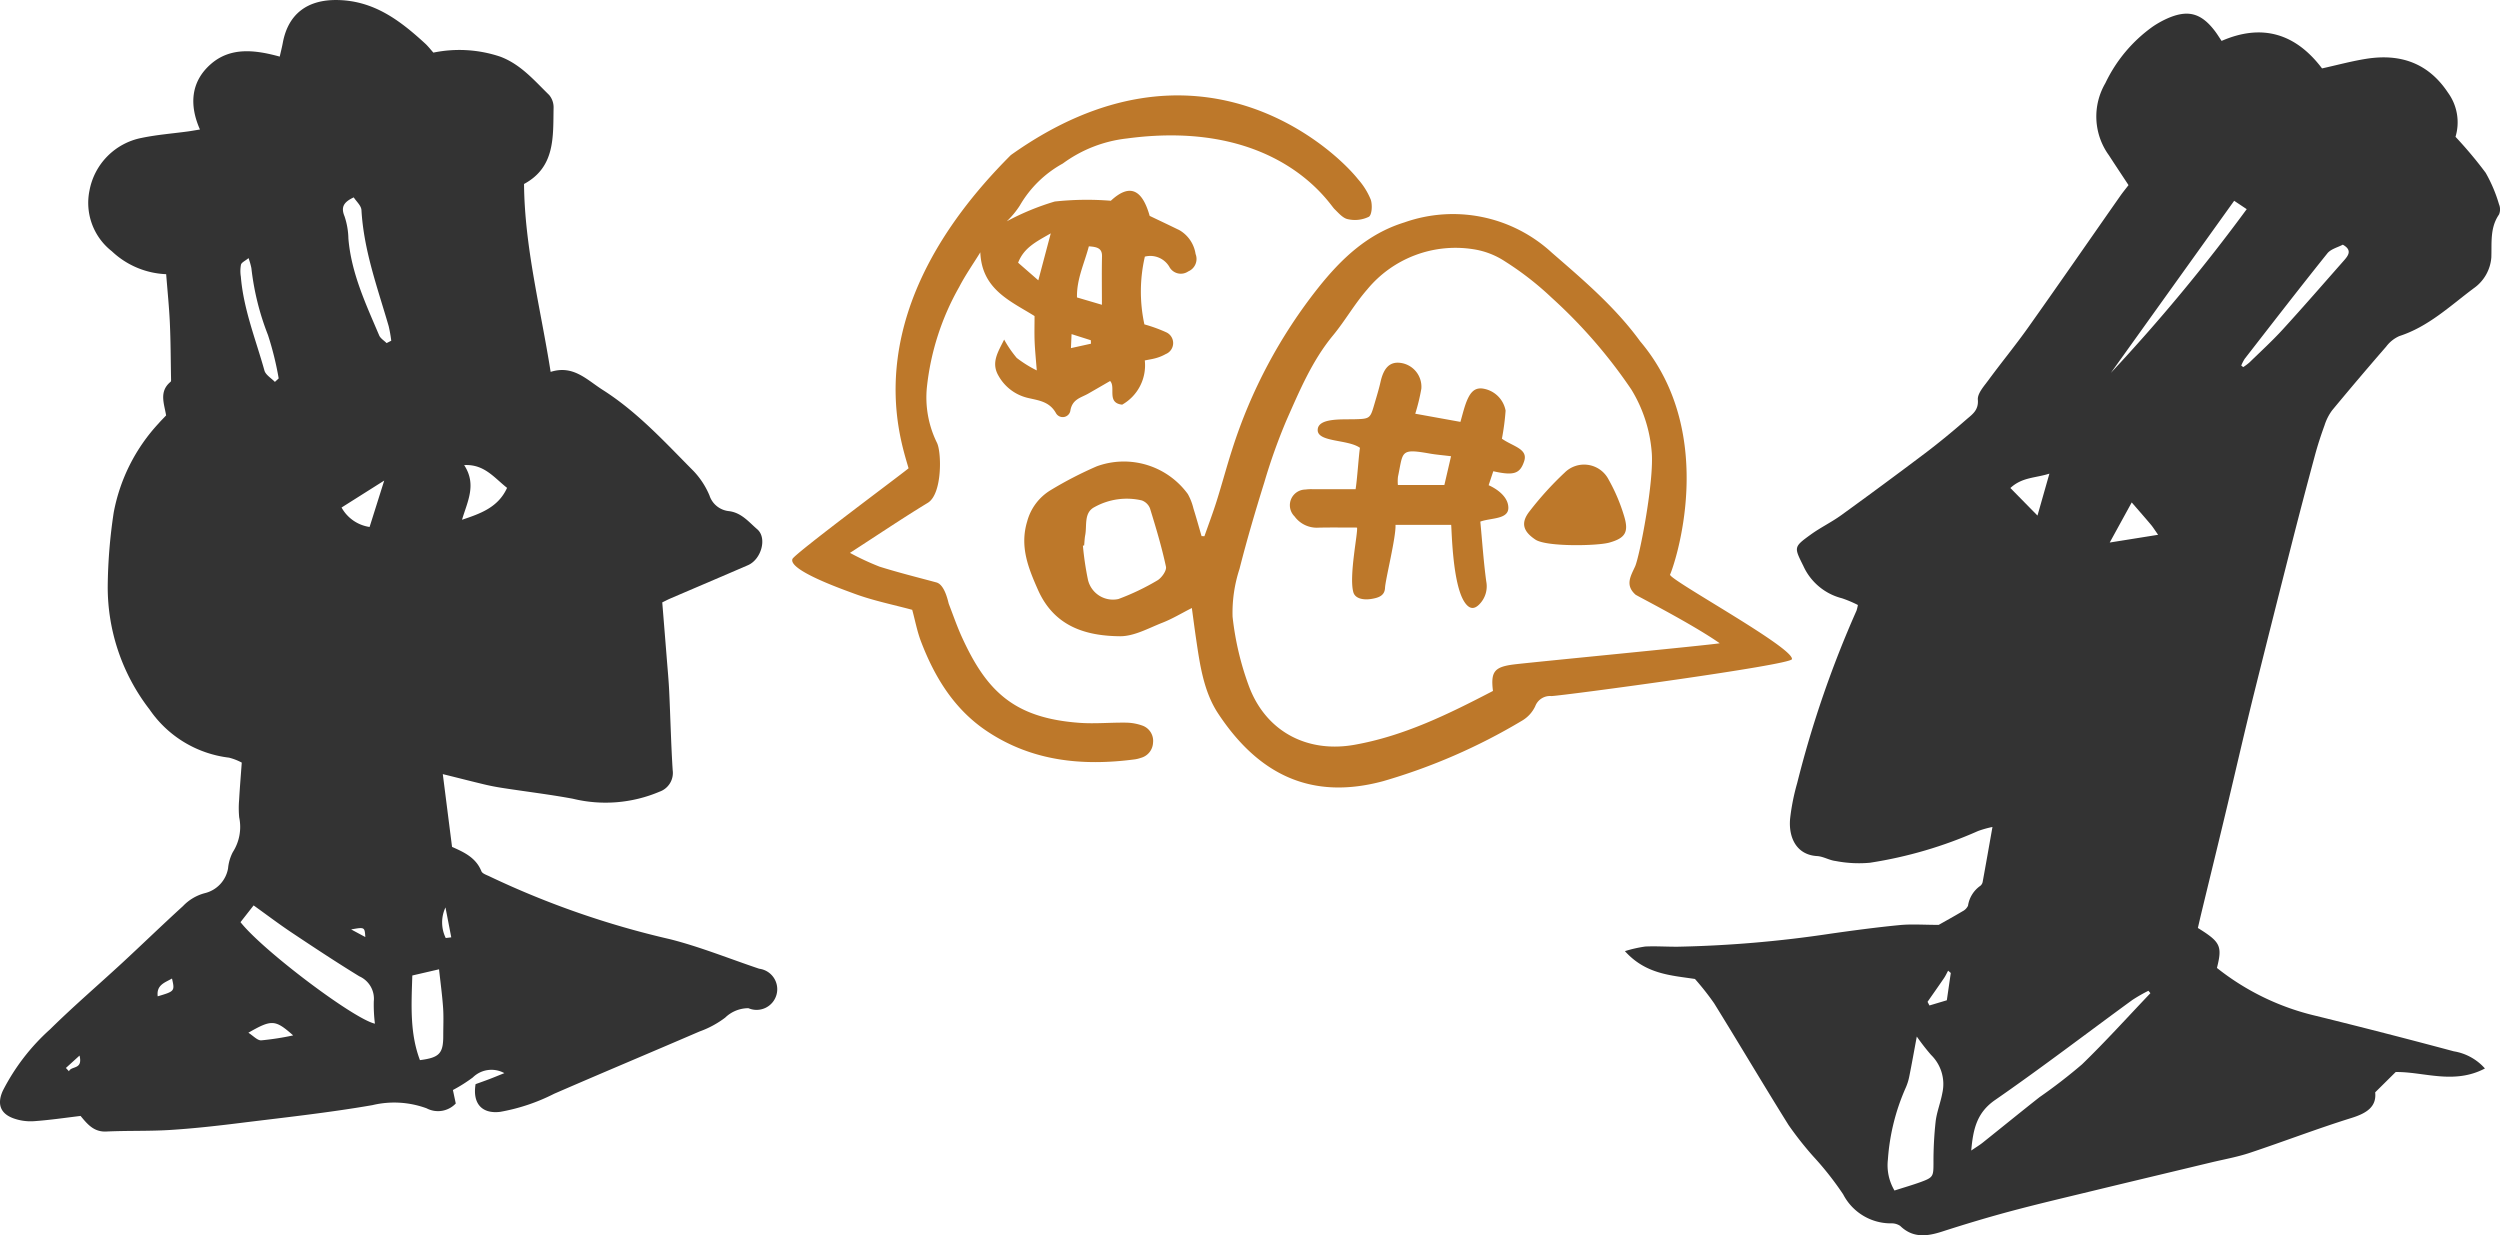 <svg xmlns="http://www.w3.org/2000/svg" width="262.244" height="129.581" viewBox="0 0 262.244 129.581">
  <g id="グループ_95" data-name="グループ 95" transform="translate(-41.057 -265.718)">
    <path id="パス_167" data-name="パス 167" d="M49.51,382.777c-1.664.2-3.284.44-4.914.553a5.3,5.3,0,0,1-2.122-.3c-1.386-.5-1.746-1.511-1.122-2.893a22.163,22.163,0,0,1,4.966-6.454c2.453-2.42,5.078-4.666,7.609-7.006,2.119-1.961,4.192-3.971,6.327-5.915a4.872,4.872,0,0,1,2.268-1.349,3.254,3.254,0,0,0,2.458-2.6,4.589,4.589,0,0,1,.5-1.712,4.888,4.888,0,0,0,.667-3.648,10.479,10.479,0,0,1-.009-1.808c.072-1.271.178-2.541.279-3.932a5.886,5.886,0,0,0-1.336-.519,11.794,11.794,0,0,1-8.33-5.046,20.971,20.971,0,0,1-4.394-12.893,54.71,54.71,0,0,1,.631-7.793,18.844,18.844,0,0,1,4.706-9.33c.236-.273.495-.527.787-.837-.194-1.213-.774-2.508.47-3.526.067-.055.05-.232.048-.352-.035-1.944-.037-3.89-.125-5.832-.077-1.689-.251-3.373-.386-5.106a8.8,8.8,0,0,1-5.7-2.406,6.435,6.435,0,0,1-2.345-6.364,6.911,6.911,0,0,1,5.475-5.526c1.6-.333,3.248-.458,4.875-.68.356-.049.71-.115,1.239-.2-1.149-2.595-.95-5.04,1.149-6.87,2.068-1.8,4.628-1.489,7.219-.777.125-.556.241-1,.325-1.459.567-3.05,2.615-4.517,5.685-4.476,3.863.051,6.607,2.146,9.241,4.561.31.284.569.625.866.955a13.5,13.5,0,0,1,7.023.426c2.157.816,3.562,2.5,5.117,4.015a2.014,2.014,0,0,1,.47,1.351c-.059,3.034.194,6.212-3.1,7.989.061,6.661,1.739,13.024,2.791,19.711,2.372-.753,3.776.817,5.467,1.892,3.646,2.319,6.511,5.473,9.506,8.49a8.442,8.442,0,0,1,1.687,2.577,2.4,2.4,0,0,0,1.987,1.64c1.357.144,2.131,1.143,3.023,1.908,1.064.912.428,3.163-.973,3.77-2.731,1.183-5.472,2.347-8.207,3.521-.223.1-.435.211-.782.381.158,1.957.321,3.946.478,5.935.091,1.15.2,2.3.252,3.451.129,2.73.189,5.464.362,8.192a2.089,2.089,0,0,1-1.38,2.279,14.476,14.476,0,0,1-9.085.739c-2.381-.442-4.788-.732-7.182-1.1-.659-.1-1.318-.216-1.966-.368-1.412-.333-2.816-.7-4.5-1.114l.97,7.632c1.225.548,2.5,1.109,3.078,2.552.106.266.577.4.9.564a92.018,92.018,0,0,0,18.908,6.573c3.168.805,6.225,2.05,9.333,3.092a2.167,2.167,0,1,1-1.13,4.14,3.5,3.5,0,0,0-2.441.994,10.111,10.111,0,0,1-2.7,1.455c-5.074,2.189-10.171,4.324-15.239,6.527a20.177,20.177,0,0,1-5.677,1.9c-1.881.22-2.9-.852-2.563-2.908.455-.166.958-.341,1.454-.531s.964-.385,1.565-.625a2.792,2.792,0,0,0-3.309.453,16.062,16.062,0,0,1-2.088,1.318l.3,1.413a2.562,2.562,0,0,1-3.058.507,9.843,9.843,0,0,0-5.687-.334c-4.61.8-9.272,1.3-13.92,1.878-2.414.3-4.837.571-7.264.724-2.243.141-4.5.059-6.748.167C50.89,384.467,50.219,383.632,49.51,382.777ZM66.285,362.45c2.358,2.994,11.91,10.173,14.1,10.649a16.033,16.033,0,0,1-.118-2.342,2.574,2.574,0,0,0-1.519-2.627c-2.382-1.46-4.713-3-7.037-4.55-1.354-.9-2.653-1.887-4.05-2.887Zm18.023,5.595c-.1,3.109-.269,6.051.8,8.878,2.051-.261,2.453-.7,2.446-2.591,0-.967.049-1.937-.017-2.9-.09-1.3-.269-2.6-.425-4.037Zm-2.7-66.336.49-.249a13.809,13.809,0,0,0-.269-1.526c-1.162-4.01-2.617-7.946-2.856-12.18-.027-.468-.541-.909-.81-1.332-1.1.514-1.353,1.051-.96,2a7.817,7.817,0,0,1,.4,2.318c.3,3.639,1.837,6.88,3.231,10.167C80.977,301.226,81.349,301.445,81.611,301.709Zm-11.717,4.073.4-.369a32.584,32.584,0,0,0-1.124-4.551,27.547,27.547,0,0,1-1.742-7.029,8.028,8.028,0,0,0-.295-1.04c-.355.292-.728.446-.795.687a3.68,3.68,0,0,0-.014,1.262c.279,3.421,1.569,6.592,2.478,9.856C68.935,305.057,69.52,305.389,69.895,305.782ZM89.522,320.24c1.915-.642,3.789-1.284,4.725-3.346-1.358-1.07-2.4-2.509-4.5-2.388C91.083,316.553,90.088,318.319,89.522,320.24Zm-8.161-4.112-4.476,2.828a4.029,4.029,0,0,0,2.941,2.04C80.314,319.448,80.774,317.989,81.361,316.127Zm-9.551,58.2c-1.89-1.667-2.244-1.687-4.7-.279.51.318.939.814,1.345.8A28.513,28.513,0,0,0,71.81,374.328Zm16-10.214.583-.071-.606-3.139A3.714,3.714,0,0,0,87.814,364.114ZM57.6,370.23c1.787-.53,1.8-.548,1.5-1.867C58.347,368.795,57.45,369.033,57.6,370.23Zm-8.2,6.214-1.43,1.3.321.348C48.536,377.5,49.771,377.961,49.4,376.445ZM77.89,363.212l1.488.8C79.309,362.96,79.309,362.96,77.89,363.212Z" transform="translate(0 0)" fill="#333"/>
    <path id="パス_168" data-name="パス 168" d="M245.42,329.258a12.659,12.659,0,0,0-1.656-.7,6.092,6.092,0,0,1-4.058-3.38c-.977-1.981-1.052-1.988.761-3.3,1.027-.745,2.187-1.3,3.216-2.046q4.421-3.2,8.775-6.482c1.495-1.131,2.943-2.328,4.355-3.56.6-.52,1.284-.954,1.192-2.065-.053-.648.635-1.409,1.1-2.039,1.368-1.865,2.842-3.653,4.18-5.539,3.236-4.562,6.417-9.164,9.625-13.748.278-.4.585-.775.9-1.183-.69-1.048-1.385-2.089-2.065-3.141a6.922,6.922,0,0,1-.361-7.561,15.393,15.393,0,0,1,4.978-5.934,10.15,10.15,0,0,1,1.425-.805c2.218-1.005,3.628-.64,5.092,1.29.22.29.41.6.694,1.025,4.238-1.85,7.768-.783,10.535,2.883,1.594-.351,3.113-.767,4.66-1.011,3.55-.557,6.48.434,8.549,3.55a5.284,5.284,0,0,1,.793,4.637,43.7,43.7,0,0,1,3.164,3.775,15.271,15.271,0,0,1,1.4,3.307,1.368,1.368,0,0,1,0,1.065c-.964,1.4-.748,2.954-.807,4.516A4.356,4.356,0,0,1,310,296.051c-2.469,1.85-4.739,4.014-7.782,5a3.5,3.5,0,0,0-1.377,1.1q-2.872,3.307-5.668,6.682a5.312,5.312,0,0,0-.8,1.575c-.373,1.027-.715,2.068-1,3.122q-1.185,4.387-2.31,8.789-2.092,8.216-4.143,16.444c-.932,3.775-1.8,7.567-2.7,11.349s-1.828,7.564-2.743,11.345c-.139.577-.27,1.155-.393,1.682,2.365,1.47,2.583,1.884,2,4.193a26.288,26.288,0,0,0,10.374,5.023q7.257,1.788,14.476,3.723a5.548,5.548,0,0,1,3.262,1.8c-3.262,1.72-6.443.326-9.362.373l-2.15,2.129c.158,1.511-.886,2.189-2.479,2.686-3.6,1.122-7.117,2.477-10.692,3.667-1.318.438-2.7.679-4.055,1.005-4.135.994-8.272,1.978-12.405,2.979-2.883.7-5.772,1.375-8.638,2.142-2.4.644-4.788,1.362-7.156,2.127-1.592.514-3.065.7-4.4-.595a1.609,1.609,0,0,0-.97-.266,5.631,5.631,0,0,1-5.014-3.048,32.606,32.606,0,0,0-3.147-3.992,35.826,35.826,0,0,1-2.581-3.276c-2.64-4.228-5.176-8.52-7.8-12.759a27.9,27.9,0,0,0-2.017-2.561c-2.517-.383-5.159-.492-7.348-2.92a13.662,13.662,0,0,1,2.128-.483c1.153-.056,2.311.031,3.466.018a123.732,123.732,0,0,0,15.993-1.369c2.41-.343,4.826-.666,7.248-.9,1.255-.119,2.53-.021,4.082-.021.623-.353,1.566-.871,2.49-1.421a1.264,1.264,0,0,0,.583-.585,3.106,3.106,0,0,1,1.306-2.1.722.722,0,0,0,.243-.463c.336-1.834.657-3.67,1.016-5.7a10.5,10.5,0,0,0-1.517.427,44.676,44.676,0,0,1-11.343,3.326,12.868,12.868,0,0,1-3.6-.185c-.656-.076-1.281-.478-1.933-.516-2.146-.122-3.012-1.915-2.834-3.916a22.794,22.794,0,0,1,.746-3.751,111.043,111.043,0,0,1,6.218-18.072A3.985,3.985,0,0,0,245.42,329.258Zm6.18,45.271c-.289,1.551-.52,2.852-.78,4.146a5.642,5.642,0,0,1-.374,1.207,22.313,22.313,0,0,0-1.877,7.545,5.19,5.19,0,0,0,.691,3.253c.96-.31,1.881-.573,2.779-.9,1.3-.48,1.307-.6,1.312-2.009a37.952,37.952,0,0,1,.226-4.33c.12-1.016.525-1.994.706-3.007a4.278,4.278,0,0,0-1.187-3.98A23.151,23.151,0,0,1,251.6,374.529Zm24.506-4.55-.209-.253a16.965,16.965,0,0,0-1.686.966c-4.8,3.5-9.52,7.114-14.4,10.494-1.911,1.323-2.3,3.038-2.5,5.3.526-.36.877-.569,1.194-.821,1.992-1.589,3.965-3.2,5.967-4.776a55.778,55.778,0,0,0,4.462-3.445C271.412,375.044,273.725,372.476,276.107,369.979ZM271.96,304.91a188.975,188.975,0,0,0,14.248-17.172l-1.316-.879C280.548,292.921,276.254,298.916,271.96,304.91Zm13.674-.768.207.165a6.05,6.05,0,0,0,.652-.488c1.176-1.147,2.393-2.258,3.5-3.469,2.174-2.38,4.288-4.815,6.42-7.233.472-.535.875-1.093-.126-1.654-.521.281-1.252.451-1.621.911-2.928,3.652-5.789,7.357-8.662,11.052A4.285,4.285,0,0,0,285.634,304.142Zm-8.72,17.753c-.351-.5-.536-.8-.762-1.068-.616-.733-1.249-1.451-2.006-2.327l-2.308,4.207Zm-12.654-2.015,1.251-4.4c-1.481.473-2.862.363-4.094,1.508Zm-11.532,51.007.2.382,1.823-.545.415-2.864-.279-.243c-.144.263-.266.54-.434.786C253.885,369.236,253.3,370.06,252.728,370.887Z" transform="translate(-9.476 -0.079)" fill="#333"/>
    <path id="パス_169" data-name="パス 169" d="M173.373,323.216c.428-1.225.888-2.439,1.278-3.677.567-1.8,1.05-3.621,1.628-5.413a53.283,53.283,0,0,1,9.038-16.98c2.391-3,5.137-5.644,9.019-6.844a15.3,15.3,0,0,1,15.494,3.185c3.31,2.87,6.656,5.713,9.256,9.291,8.34,9.857,3.527,23.65,3.131,24.461-.231.471,12.959,7.647,12.786,8.872-.087.618-23.88,3.816-25.219,3.873a1.659,1.659,0,0,0-1.711,1.067,3.46,3.46,0,0,1-1.421,1.536,61.9,61.9,0,0,1-14.514,6.318c-7.557,2.047-13.107-.691-17.333-7.1-1.513-2.294-1.905-5.1-2.307-7.821-.151-1.021-.282-2.044-.445-3.237-1.081.548-2.045,1.135-3.081,1.54-1.461.571-2.977,1.434-4.464,1.421-3.652-.034-6.911-1.059-8.6-4.875-1.032-2.331-1.922-4.559-1.125-7.181a5.485,5.485,0,0,1,2.448-3.262,40.008,40.008,0,0,1,4.854-2.509,8.3,8.3,0,0,1,9.549,2.916,5.956,5.956,0,0,1,.586,1.508c.3.96.569,1.93.852,2.9Zm30.266,16.232c-.243-2,.127-2.509,2.121-2.773,1.508-.2,20.93-2.068,21.666-2.232-2.969-2.07-8.706-4.981-8.835-5.1-1.113-1-.506-1.934-.045-2.949.474-1.043,2.041-9.091,1.738-12.09a14.806,14.806,0,0,0-2.133-6.484,53.026,53.026,0,0,0-8.359-9.629,31.971,31.971,0,0,0-4.885-3.8,8.315,8.315,0,0,0-3.366-1.286,12.006,12.006,0,0,0-11.1,4.235c-1.314,1.5-2.312,3.276-3.585,4.818-2.2,2.666-3.507,5.807-4.88,8.9a60.236,60.236,0,0,0-2.324,6.517c-.936,3-1.827,6.024-2.6,9.072a14.761,14.761,0,0,0-.727,5.015,30.489,30.489,0,0,0,1.7,7.241c1.757,4.763,6.081,7.082,11.089,6.192C194.338,344.167,199.018,341.852,203.64,339.447Zm-42.884-15.264-.13.019a31.69,31.69,0,0,0,.53,3.583,2.692,2.692,0,0,0,3.19,2.02,25.1,25.1,0,0,0,4.085-1.951c.451-.261.995-1.031.908-1.442-.441-2.062-1.051-4.091-1.672-6.108a1.456,1.456,0,0,0-.866-.845,6.956,6.956,0,0,0-4.945.693c-1.153.584-.79,1.913-.987,2.944C160.8,323.453,160.792,323.82,160.756,324.183Z" transform="translate(-5.974 -1.25)" fill="#bd782a"/>
    <path id="パス_170" data-name="パス 170" d="M165.772,293.193a16.253,16.253,0,0,0-.05,7.108,15.592,15.592,0,0,1,2.259.816,1.243,1.243,0,0,1-.026,2.3,4.507,4.507,0,0,1-1.006.417c-.339.1-.7.151-1.185.25a4.739,4.739,0,0,1-2.373,4.638c-1.664-.178-.635-1.838-1.267-2.481-.79.457-1.539.892-2.292,1.323s-1.645.566-1.866,1.732a.814.814,0,0,1-1.52.315c-.672-1.2-1.771-1.326-2.883-1.581a4.78,4.78,0,0,1-3.133-2.319c-.829-1.393-.054-2.519.581-3.817a11.914,11.914,0,0,0,1.322,1.928,12.511,12.511,0,0,0,2.1,1.308c-.1-1.271-.19-2.149-.225-3.03-.034-.847-.008-1.7-.008-2.673-2.477-1.556-5.537-2.763-5.689-6.684-.744,1.21-1.566,2.379-2.217,3.636a27.069,27.069,0,0,0-3.385,10.5,10.751,10.751,0,0,0,1.049,5.833c.493.952.588,5.367-.955,6.306-2.632,1.6-5.189,3.327-8.167,5.251a27.9,27.9,0,0,0,3.1,1.444c1.969.62,3.976,1.119,5.97,1.657.906.244,1.239,2.1,1.3,2.253.455,1.179.867,2.379,1.393,3.526,2.581,5.638,5.448,8.444,12.3,8.948,1.634.12,3.287-.046,4.93-.018a5.244,5.244,0,0,1,1.754.335,1.7,1.7,0,0,1,1.046,1.771,1.724,1.724,0,0,1-1.29,1.591,3.242,3.242,0,0,1-.71.165c-5.465.706-10.712.176-15.419-2.966-3.421-2.283-5.477-5.635-6.915-9.393-.41-1.07-.621-2.217-.927-3.339-2.014-.545-4.1-.963-6.072-1.693-1.279-.474-6.937-2.47-6.492-3.639.214-.563,12.244-9.483,12.18-9.52-.978-3.426-5.634-16.488,10.73-32.851,19.452-13.861,33.721-.861,36.427,2.544a7.476,7.476,0,0,1,1.326,2.129c.186.547.127,1.6-.2,1.8a3.33,3.33,0,0,1-2.2.253c-.528-.1-.993-.664-1.425-1.084-.523-.508-5.978-9.5-21.758-7.382a13.942,13.942,0,0,0-6.722,2.628,11.741,11.741,0,0,0-4.5,4.394,8.888,8.888,0,0,1-1.379,1.668,26.773,26.773,0,0,1,5.032-2.076,31.391,31.391,0,0,1,5.888-.081c1.895-1.767,3.255-1.323,4.072,1.586,1.082.519,2.122,1.007,3.151,1.515a3.491,3.491,0,0,1,1.666,2.485,1.415,1.415,0,0,1-.769,1.824,1.368,1.368,0,0,1-1.938-.4A2.316,2.316,0,0,0,165.772,293.193Zm-5.877-1.078c-.473,1.8-1.288,3.437-1.243,5.36l2.615.77c0-1.811-.026-3.441.01-5.069C161.3,292.329,160.794,292.173,159.9,292.114Zm-5.3,3.565c.47-1.772.841-3.174,1.307-4.929-1.568.9-2.812,1.508-3.426,3.081Zm3.488,5.642-.065,1.469,2.1-.464-.014-.363Z" transform="translate(-4.621 -0.556)" fill="#bd782a"/>
    <path id="パス_171" data-name="パス 171" d="M190.93,323.174c-1.379,0-2.7-.022-4.023.008a2.89,2.89,0,0,1-2.531-1.18,1.645,1.645,0,0,1,1.139-2.817,4.544,4.544,0,0,1,.729-.038c1.444,0,2.887,0,4.537,0,.165-.992.33-3.575.457-4.338-1.247-.9-4.434-.575-4.434-1.862s2.5-1.1,3.9-1.137c1.613-.038,1.616-.1,2.066-1.646.222-.756.455-1.511.628-2.279.336-1.493.993-2.135,2.1-1.985a2.525,2.525,0,0,1,2.178,2.707,20.675,20.675,0,0,1-.638,2.624l4.739.856c.173-.608.314-1.183.5-1.741.458-1.356.949-1.831,1.768-1.763a2.862,2.862,0,0,1,2.47,2.327,25.184,25.184,0,0,1-.387,2.94c1.131.814,2.767,1.051,2.335,2.36s-1.07,1.546-3.24,1.055c-.152.456-.309.928-.487,1.466.738.324,2.067,1.147,2.067,2.375s-1.855,1.037-2.94,1.443c.2,2.087.34,4.192.623,6.278a2.678,2.678,0,0,1-.55,2.2c-.629.778-1.192.776-1.73-.037-1.264-1.909-1.335-7.481-1.4-8.1h-5.84c.066,1.28-1.059,5.72-1.1,6.62-.04.806-.662,1.029-1.451,1.153-.83.131-1.691-.038-1.873-.715C190.072,328.247,191.047,323.663,190.93,323.174Zm9.162-4.466c.254-1.091.463-1.986.7-3.018-.923-.114-1.581-.165-2.228-.279-3.151-.556-2.779-.221-3.34,2.435a4.356,4.356,0,0,0-.008.863Z" transform="translate(-7.524 -2.115)" fill="#bd782a"/>
    <path id="パス_172" data-name="パス 172" d="M211.013,325.034c-1.329-.881-1.57-1.782-.6-3a34.1,34.1,0,0,1,3.66-4.028,2.89,2.89,0,0,1,4.613.728,18.672,18.672,0,0,1,1.623,3.822c.515,1.679.135,2.317-1.554,2.79C217.484,325.7,212.167,325.8,211.013,325.034Z" transform="translate(-8.889 -2.709)" fill="#bd782a"/>
  </g>
</svg>
